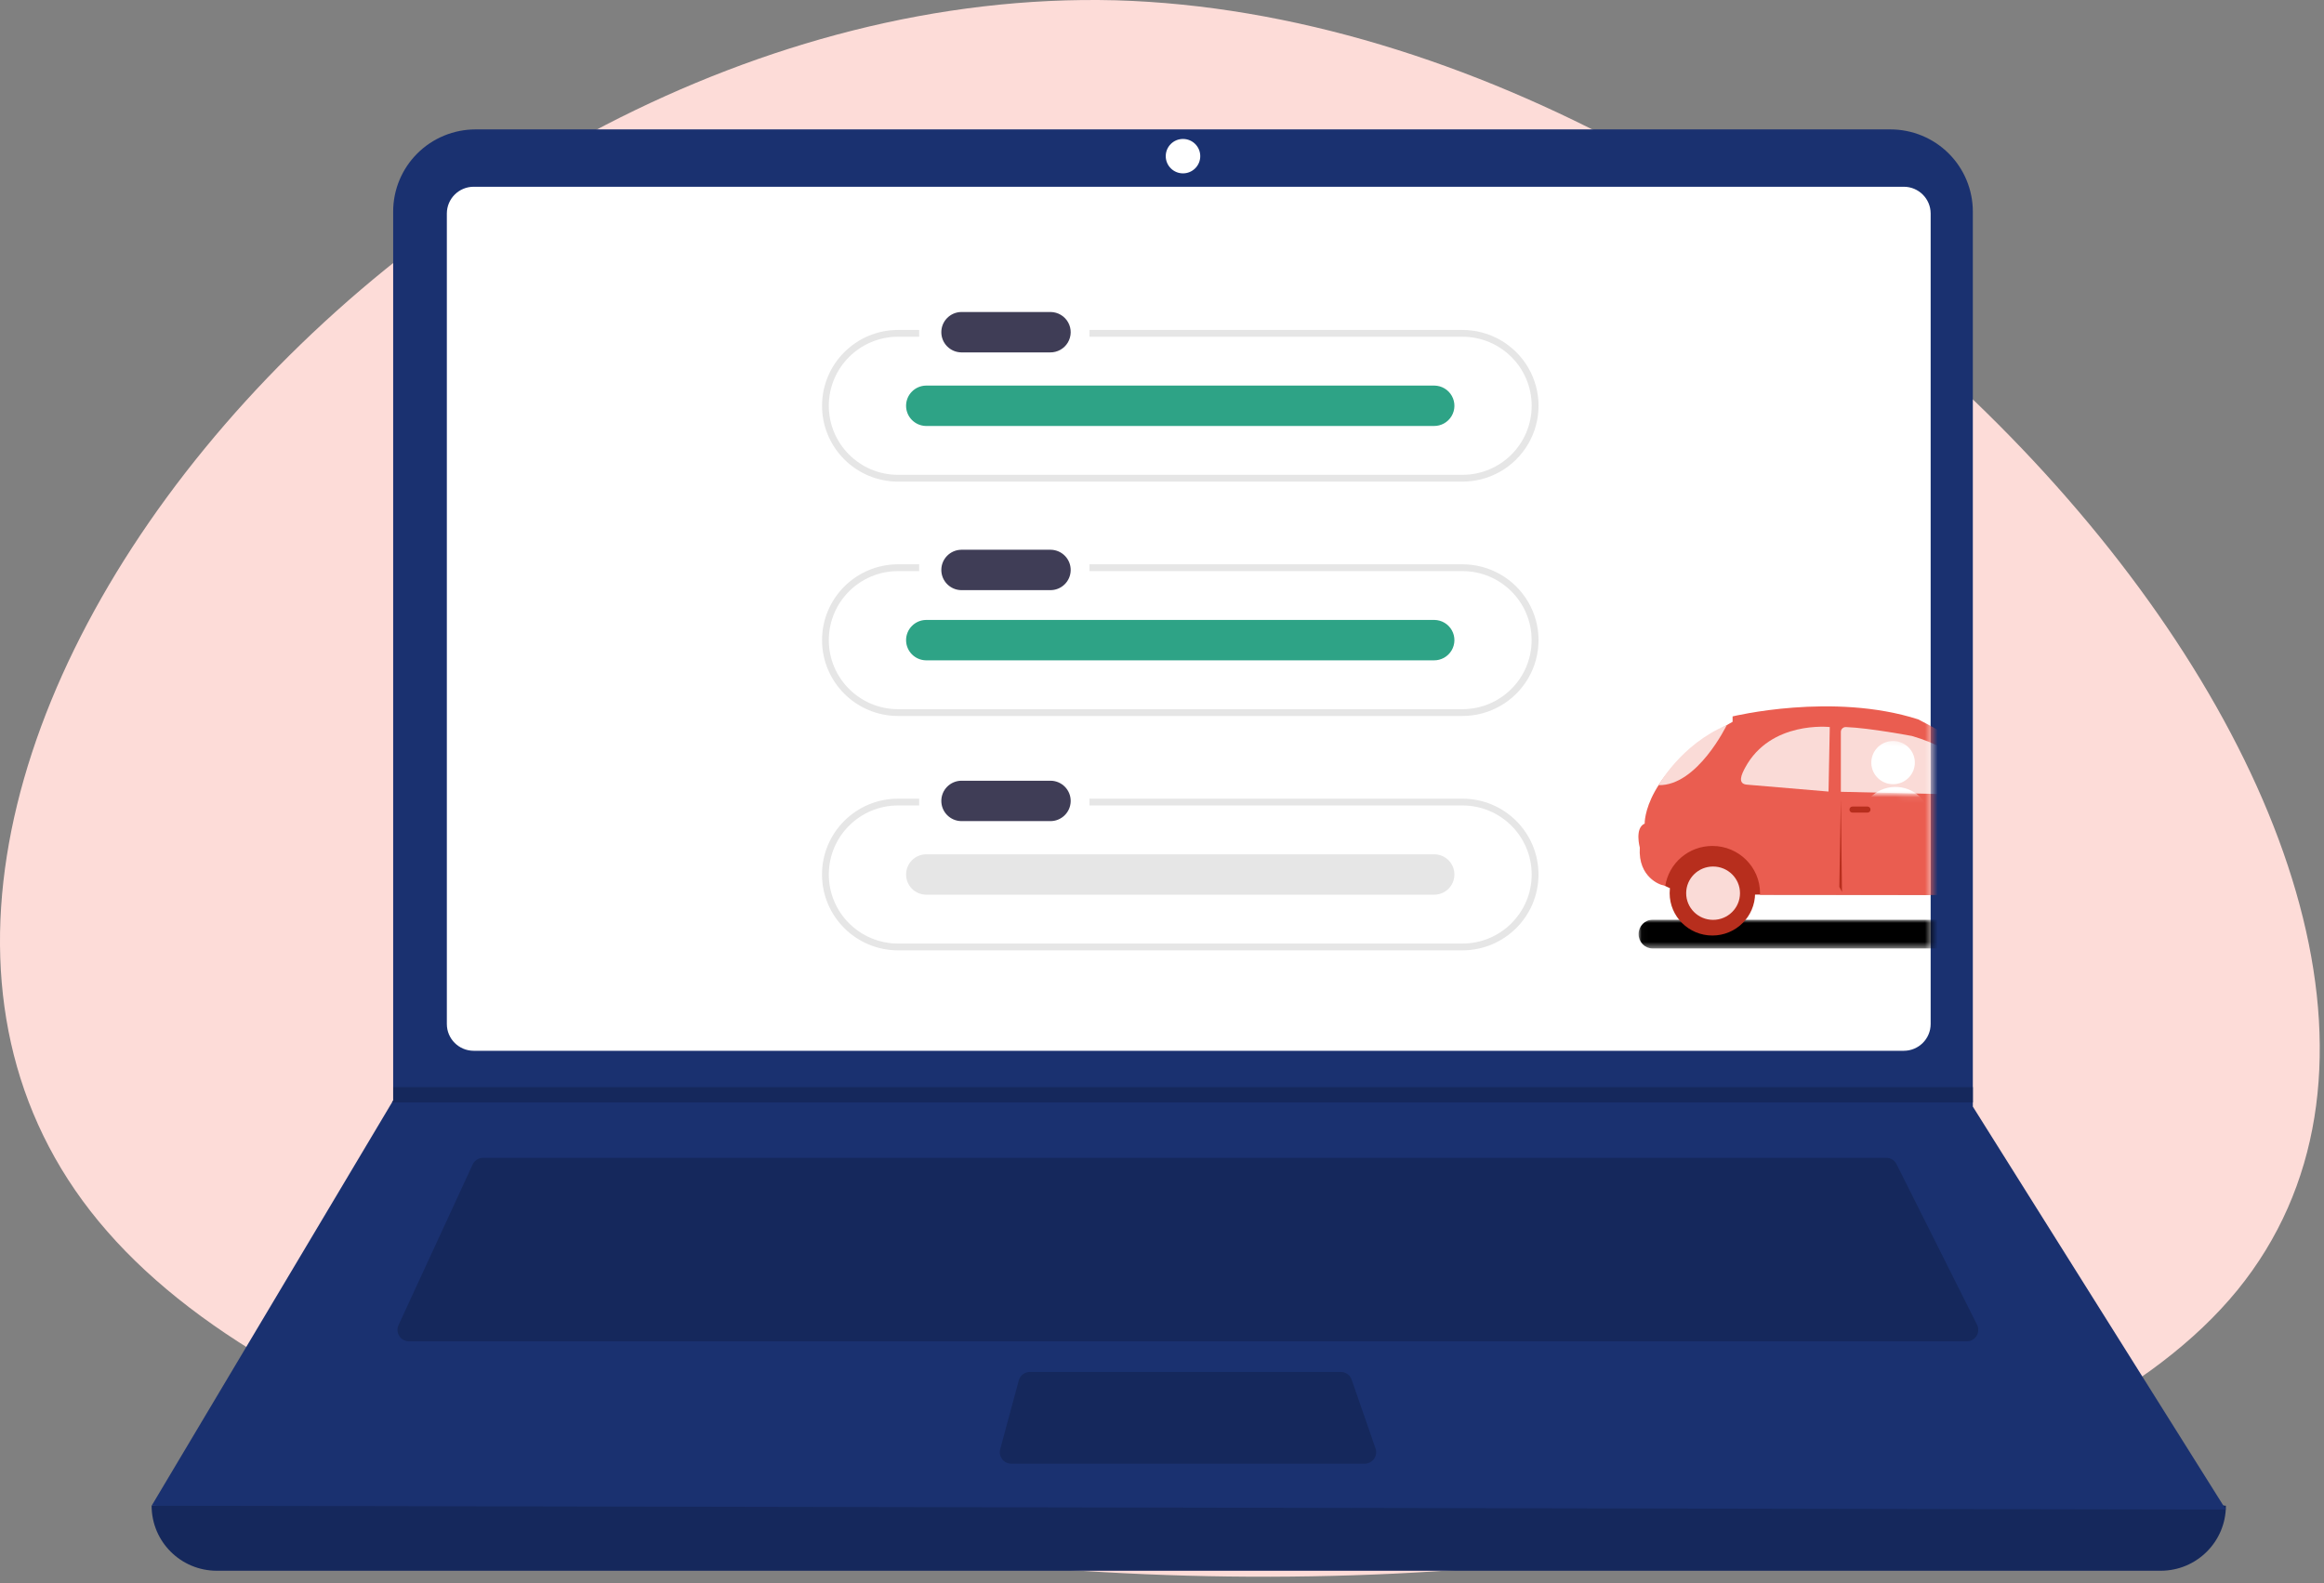 <?xml version="1.0" encoding="UTF-8"?>
<svg width="367px" height="250px" viewBox="0 0 367 250" version="1.1" xmlns="http://www.w3.org/2000/svg" xmlns:xlink="http://www.w3.org/1999/xlink">
    <rect x="0" y="0" width="367" height="250" fill="#808080" stroke="none"/>
    <title>Precheck Laptop Image</title>
    <defs>
        <rect id="path-1" x="0" y="0" width="47.537" height="42.045"></rect>
        <polygon id="path-3" points="0.029 0.004 74.733 0.004 74.733 4.534 0.029 4.534"></polygon>
        <path d="M3.791,0.123 L0.553,0.223 C0.209,0.234 -0.038,0.556 0.044,0.887 L0.044,0.887 L1.814,8.12 C1.942,8.641 2.411,9.008 2.952,9.01 L2.952,9.01 L18.776,9.065 L18.236,6.763 C18.236,6.763 18.253,5.961 19.139,5.765 L19.139,5.765 C19.524,5.68 19.952,5.681 20.305,5.682 L20.305,5.682 C20.764,5.683 21.097,5.684 21.043,5.495 L21.043,5.495 C20.951,5.173 14.18,0.099 4.9,0.099 L4.9,0.099 C4.534,0.099 4.165,0.106 3.791,0.123" id="path-5"></path>
        <path d="M3.791,0.123 L0.553,0.223 C0.209,0.234 -0.038,0.556 0.044,0.887 L0.044,0.887 L1.814,8.12 C1.942,8.641 2.411,9.008 2.952,9.01 L2.952,9.01 L18.776,9.065 L18.236,6.763 C18.236,6.763 18.253,5.961 19.139,5.765 L19.139,5.765 C19.524,5.68 19.952,5.681 20.305,5.682 L20.305,5.682 C20.764,5.683 21.097,5.684 21.043,5.495 L21.043,5.495 C20.951,5.173 14.18,0.099 4.9,0.099 L4.9,0.099 C4.534,0.099 4.165,0.106 3.791,0.123" id="path-7"></path>
    </defs>
    <g id="-----Account-creation-criteria" stroke="none" stroke-width="1" fill="none" fill-rule="evenodd">
        <g id="Account-criteria-unchecked-desktop" transform="translate(-537, -257)">
            <g id="Group-9" transform="translate(537, 257)">
                <path d="M353.312,203.766 C300.376,268.455 76.124,262.38 16.935,194.473 C-42.254,126.924 64.036,-2.813 176.162,0.046 C287.871,3.263 406.249,138.718 353.312,203.766 Z" id="Path" fill="#FDDCD8" fill-rule="nonzero"></path>
                <g id="Group-5" transform="translate(23.943, 20.352)">
                    <g id="undraw_accept_tasks_po1c" fill-rule="nonzero">
                        <path d="M317.269,227.712 L10.293,227.712 C4.608,227.712 0,223.116 0,217.448 L0,217.448 C111.279,204.551 220.466,204.551 327.563,217.448 L327.563,217.448 C327.563,223.116 322.954,227.712 317.269,227.712 L317.269,227.712 Z" id="Path" fill="#15285C"></path>
                        <path d="M327.563,218.051 L0,217.448 L37.963,153.748 L38.145,153.446 L38.145,13.059 C38.145,9.618 39.515,6.317 41.956,3.884 C44.396,1.451 47.706,0.084 51.157,0.084 L274.589,0.084 C278.04,0.084 281.35,1.451 283.79,3.884 C286.231,6.317 287.601,9.618 287.601,13.059 L287.601,154.412 L327.563,218.051 Z" id="Path" fill="#1A3170"></path>
                        <path d="M50.86,9.141 C48.52,9.143 46.624,11.034 46.622,13.367 L46.622,141.37 C46.624,143.703 48.52,145.594 50.86,145.597 L276.703,145.597 C279.042,145.594 280.938,143.703 280.941,141.37 L280.941,13.367 C280.938,11.034 279.042,9.143 276.703,9.141 L50.86,9.141 Z" id="Path" fill="#FFFFFF"></path>
                        <path d="M52.344,162.503 C51.635,162.504 50.991,162.915 50.694,163.557 L38.996,188.916 C38.737,189.477 38.783,190.131 39.117,190.65 C39.451,191.17 40.027,191.485 40.646,191.485 L286.642,191.485 C287.272,191.485 287.857,191.16 288.188,190.626 C288.518,190.091 288.548,189.425 288.267,188.863 L275.552,163.504 C275.246,162.889 274.616,162.501 273.927,162.503 L52.344,162.503 Z" id="Path" fill="#15285C"></path>
                        <ellipse id="Oval" fill="#FFFFFF" cx="162.873" cy="4.31" rx="2.725" ry="2.717"></ellipse>
                        <path d="M138.694,196.315 C137.873,196.316 137.154,196.865 136.94,197.655 L134.006,208.523 C133.859,209.068 133.974,209.649 134.318,210.096 C134.661,210.544 135.194,210.806 135.759,210.806 L191.562,210.806 C192.15,210.806 192.701,210.522 193.042,210.045 C193.382,209.568 193.471,208.956 193.278,208.402 L189.506,197.534 C189.252,196.804 188.563,196.315 187.789,196.315 L138.694,196.315 Z" id="Path" fill="#15285C"></path>
                        <polygon id="Path" fill="#15285C" points="287.601 151.333 287.601 153.748 37.963 153.748 38.151 153.446 38.151 151.333"></polygon>
                        <path d="M207.001,31.756 L148.102,31.756 L148.102,32.829 L207.001,32.829 C213.04,32.829 217.935,37.711 217.935,43.732 C217.935,49.754 213.04,54.636 207.001,54.636 L117.876,54.636 C111.837,54.636 106.942,49.754 106.942,43.732 C106.942,37.711 111.837,32.829 117.876,32.829 L121.206,32.829 L121.206,31.756 L117.876,31.756 C111.246,31.76 105.873,37.121 105.873,43.732 C105.873,50.344 111.246,55.704 117.876,55.708 L207.001,55.708 C211.294,55.711 215.261,53.429 217.408,49.722 C219.555,46.016 219.555,41.449 217.408,37.742 C215.261,34.036 211.294,31.754 207.001,31.756 L207.001,31.756 Z" id="Path" fill="#E6E6E6"></path>
                        <path d="M207.001,68.768 L148.102,68.768 L148.102,69.841 L207.001,69.841 C213.037,69.844 217.928,74.725 217.928,80.744 C217.928,86.763 213.037,91.644 207.001,91.647 L117.876,91.647 C111.837,91.647 106.942,86.766 106.942,80.744 C106.942,74.722 111.837,69.841 117.876,69.841 L121.206,69.841 L121.206,68.768 L117.876,68.768 C111.246,68.772 105.873,74.133 105.873,80.744 C105.873,87.356 111.246,92.716 117.876,92.72 L207.001,92.72 C211.294,92.723 215.261,90.441 217.408,86.734 C219.555,83.028 219.555,78.46 217.408,74.754 C215.261,71.048 211.294,68.765 207.001,68.768 L207.001,68.768 Z" id="Path" fill="#E6E6E6"></path>
                        <path d="M207.001,105.78 L148.102,105.78 L148.102,106.853 L207.001,106.853 C213.04,106.853 217.935,111.734 217.935,117.756 C217.935,123.778 213.04,128.659 207.001,128.659 L117.876,128.659 C111.837,128.659 106.942,123.778 106.942,117.756 C106.942,111.734 111.837,106.853 117.876,106.853 L121.206,106.853 L121.206,105.78 L117.876,105.78 C111.243,105.78 105.866,111.142 105.866,117.756 C105.866,124.37 111.243,129.732 117.876,129.732 L207.001,129.732 C213.634,129.732 219.011,124.37 219.011,117.756 C219.011,111.142 213.634,105.78 207.001,105.78 L207.001,105.78 Z" id="Path" fill="#E6E6E6"></path>
                        <path d="M127.855,28.922 C126.109,28.95 124.708,30.37 124.708,32.111 C124.708,33.853 126.109,35.273 127.855,35.301 L141.886,35.301 C143.029,35.32 144.095,34.729 144.682,33.752 C145.27,32.774 145.29,31.558 144.735,30.562 C144.18,29.566 143.134,28.941 141.991,28.922 C141.956,28.921 141.921,28.921 141.886,28.922 L127.855,28.922 Z" id="ab287899-84e3-434f-b92d-b2aaa12c9990" fill="#3F3D56"></path>
                        <path d="M127.855,66.47 C126.109,66.498 124.708,67.918 124.708,69.66 C124.708,71.401 126.109,72.821 127.855,72.849 L141.886,72.849 C143.653,72.878 145.108,71.474 145.137,69.712 C145.166,67.951 143.758,66.499 141.991,66.47 C141.956,66.47 141.921,66.47 141.886,66.47 L127.855,66.47 Z" id="af2a4b37-a3ed-4662-953e-6f9b285406f1" fill="#3F3D56"></path>
                        <path d="M127.855,102.946 C126.109,102.974 124.708,104.394 124.708,106.135 C124.708,107.876 126.109,109.296 127.855,109.325 L141.886,109.325 C143.653,109.353 145.108,107.949 145.137,106.187 C145.166,104.426 143.758,102.974 141.991,102.946 C141.956,102.945 141.921,102.945 141.886,102.946 L127.855,102.946 Z" id="ff7e389f-e1f1-4104-a8c8-8a888f7bdbd5" fill="#3F3D56"></path>
                        <path d="M122.289,40.543 C120.543,40.571 119.142,41.991 119.142,43.732 C119.142,45.474 120.543,46.893 122.289,46.922 L202.483,46.922 C203.626,46.94 204.691,46.35 205.279,45.372 C205.867,44.395 205.887,43.179 205.331,42.183 C204.776,41.187 203.731,40.562 202.588,40.543 C202.553,40.542 202.518,40.542 202.483,40.543 L122.289,40.543 Z" id="ab3f55ca-45f9-4d6f-a8ad-e44fa73330dd" fill="#2EA386"></path>
                        <path d="M122.289,77.555 C120.543,77.583 119.143,79.003 119.143,80.744 C119.143,82.485 120.543,83.905 122.289,83.934 L202.483,83.934 C203.626,83.952 204.691,83.362 205.279,82.384 C205.867,81.407 205.887,80.191 205.331,79.195 C204.776,78.198 203.731,77.573 202.588,77.555 C202.553,77.554 202.518,77.554 202.483,77.555 L122.289,77.555 Z" id="b755e68c-1f13-420d-a9db-7573ff270e8f" fill="#2EA386"></path>
                        <path d="M122.289,114.566 C120.543,114.595 119.143,116.014 119.143,117.756 C119.143,119.497 120.543,120.917 122.289,120.945 L202.483,120.945 C204.249,120.974 205.705,119.57 205.734,117.808 C205.763,116.047 204.354,114.595 202.588,114.566 C202.553,114.566 202.518,114.566 202.483,114.566 L122.289,114.566 Z" id="f0f56a0b-ed67-4282-9bfe-4d2fc6a8304e" fill="#E6E6E6"></path>
                        <polygon id="Path" fill="#FFFFFF" points="94.898 83.117 93.032 80.725 94.118 79.883 95.001 81.016 97.986 77.874 98.984 78.817"></polygon>
                        <polygon id="Path" fill="#FFFFFF" points="94.898 120.129 93.032 117.736 94.118 116.895 95.001 118.028 97.986 114.886 98.984 115.828"></polygon>
                    </g>
                    <g id="Group-44-Copy-5" transform="translate(233.549, 89.449)">
                        <mask id="mask-2" fill="white">
                            <use xlink:href="#path-1"></use>
                        </mask>
                        <g id="Mask"></g>
                        <g mask="url(#mask-2)">
                            <g transform="translate(1.24, 1.649)">
                                <g id="Group-3" stroke-width="1" fill="none" transform="translate(0, 33.801)">
                                    <mask id="mask-4" fill="white">
                                        <use xlink:href="#path-3"></use>
                                    </mask>
                                    <g id="Clip-2"></g>
                                    <path d="M72.534,4.534 L2.228,4.534 C1.014,4.534 0.029,3.52 0.029,2.269 C0.029,1.018 1.014,0.004 2.228,0.004 L72.534,0.004 C73.749,0.004 74.733,1.018 74.733,2.269 C74.733,3.52 73.749,4.534 72.534,4.534" id="Fill-1" fill="#000000" mask="url(#mask-4)"></path>
                                </g>
                                <polygon id="Fill-4" fill="#B72E1D" points="67.528 30.091 52.524 29.866 19.066 29.833 7.315 29.878 4.134 28.435 4.524 19.374 69.445 19.374"></polygon>
                                <g id="Group-36" stroke-width="1" fill="none">
                                    <g id="Group-7" fill="#EA5D50">
                                        <path d="M68.985,13.935 C64.485,11.802 59.558,11.366 59.558,11.366 C51.23,5.723 44.178,2.156 44.178,2.156 C30.682,-2.173 14.874,1.692 14.874,1.692 L14.874,2.542 C0.685,10.35 0.993,18.621 0.993,18.621 C-0.626,19.317 0.222,22.409 0.222,22.409 C-0.086,27.202 3.615,28.284 3.615,28.284 C3.824,28.34 4.034,28.394 4.245,28.446 C4.809,24.878 7.923,22.149 11.681,22.149 C15.839,22.149 19.21,25.489 19.21,29.61 C19.21,29.693 19.206,29.776 19.203,29.858 C19.739,29.845 52.72,29.892 52.72,29.892 C52.716,29.798 52.712,29.704 52.712,29.61 C52.712,25.489 56.083,22.149 60.241,22.149 C64.398,22.149 67.769,25.489 67.769,29.61 C67.769,29.781 67.761,29.951 67.749,30.119 L69.262,30.166 C70.926,30.218 72.512,29.397 73.367,27.981 C73.414,27.903 73.461,27.824 73.506,27.744 C76.334,22.745 74.201,16.408 68.985,13.935" id="Fill-5"></path>
                                    </g>
                                    <path d="M30.221,3.373 C30.221,3.373 20.873,2.308 16.85,9.798 C16.341,10.746 15.517,12.4 17.233,12.477 L30.025,13.56 L30.221,3.373 Z" id="Fill-8" fill="#FADBD7"></path>
                                    <path d="M31.971,4.14 L31.971,13.596 L52.095,14.06 L53.083,12.961 C53.083,12.961 53.07,12.69 53.694,12.69 C54.318,12.69 54.435,11.818 54.435,11.818 C54.435,11.818 51.003,7.026 43.203,4.784 C43.203,4.784 36.597,3.523 32.777,3.372 C32.337,3.354 31.971,3.703 31.971,4.14" id="Fill-10" fill="#FADBD7"></path>
                                    <path d="M4.935,29.61 C4.935,25.917 7.956,22.924 11.681,22.924 C15.407,22.924 18.427,25.917 18.427,29.61 C18.427,33.302 15.407,36.295 11.681,36.295 C7.956,36.295 4.935,33.302 4.935,29.61" id="Fill-12" fill="#B72E1D"></path>
                                    <path d="M7.544,29.61 C7.544,27.283 9.446,25.398 11.794,25.398 C14.141,25.398 16.043,27.283 16.043,29.61 C16.043,31.936 14.141,33.822 11.794,33.822 C9.446,33.822 7.544,31.936 7.544,29.61" id="Fill-14" fill="#FADBD7"></path>
                                    <path d="M53.495,29.707 C53.495,26.014 56.515,23.021 60.241,23.021 C63.966,23.021 66.987,26.014 66.987,29.707 C66.987,33.399 63.966,36.392 60.241,36.392 C56.515,36.392 53.495,33.399 53.495,29.707" id="Fill-16" fill="#B72E1D"></path>
                                    <path d="M55.991,29.707 C55.991,27.381 57.893,25.495 60.241,25.495 C62.588,25.495 64.49,27.381 64.49,29.707 C64.49,32.033 62.588,33.919 60.241,33.919 C57.893,33.919 55.991,32.033 55.991,29.707" id="Fill-18" fill="#FADBD7"></path>
                                    <polygon id="Fill-20" fill="#B72E1D" points="31.971 14.756 31.728 28.614 32.149 29.408"></polygon>
                                    <path d="M36.172,16.885 L33.813,16.885 C33.546,16.885 33.328,16.669 33.328,16.405 C33.328,16.141 33.546,15.925 33.813,15.925 L36.172,15.925 C36.438,15.925 36.656,16.141 36.656,16.405 C36.656,16.669 36.438,16.885 36.172,16.885" id="Fill-22" fill="#B72E1D"></path>
                                    <path d="M13.955,3.06 C13.955,3.06 9.319,12.677 3.191,12.547 C3.191,12.547 6.708,6.115 13.955,3.06" id="Fill-24" fill="#FADBD7"></path>
                                    <path d="M51.946,13.104 C51.971,13.786 52.198,15.152 53.785,15.136 C55.871,15.116 57.154,14.207 56.705,13.104 C56.256,12.001 54.58,11.809 53.729,11.722 C51.942,11.542 51.925,12.544 51.946,13.104" id="Fill-26" fill="#B72E1D"></path>
                                    <path d="M74.758,22.755 L70.82,22.755 C69.738,22.755 68.853,23.633 68.853,24.705 C68.853,25.777 69.575,26.647 70.657,26.647 L74.033,26.654 C74.556,25.387 74.789,24.062 74.758,22.755" id="Fill-28" fill="#B72E1D"></path>
                                    <path d="M61.254,19.597 C61.254,20.152 60.8,20.601 60.241,20.601 C59.681,20.601 59.227,20.152 59.227,19.597 C59.227,19.042 59.681,18.592 60.241,18.592 C60.8,18.592 61.254,19.042 61.254,19.597" id="Fill-30" fill="#FADBD7"></path>
                                    <path d="M69.706,17.685 C69.968,19.372 71.56,20.53 73.263,20.271 C73.628,20.216 73.966,20.096 74.273,19.93 C73.638,17.982 72.402,16.222 70.673,14.947 C69.939,15.621 69.543,16.631 69.706,17.685" id="Fill-32" fill="#FADBD7"></path>
                                    <path d="M73.401,21.122 C73.134,21.122 72.916,21.338 72.916,21.602 C72.916,21.866 73.134,22.082 73.401,22.082 L74.58,22.082 C74.627,22.082 74.672,22.073 74.715,22.06 C74.685,21.745 74.64,21.432 74.58,21.122 L73.401,21.122 Z" id="Fill-34" fill="#FADBD7"></path>
                                </g>
                                <g id="Group-43" stroke-width="1" fill="none" transform="translate(32.242, 4.947)">
                                    <g id="Group-39">
                                        <mask id="mask-6" fill="white">
                                            <use xlink:href="#path-5"></use>
                                        </mask>
                                        <g id="Clip-38"></g>
                                        <path d="M11.412,3.935 C11.471,5.818 9.981,7.392 8.083,7.45 C6.185,7.509 4.599,6.03 4.54,4.148 C4.481,2.265 5.971,0.691 7.868,0.632 C9.766,0.573 11.352,2.052 11.412,3.935" id="Fill-37" fill="#FFFFFF" mask="url(#mask-6)"></path>
                                    </g>
                                    <g id="Group-42">
                                        <mask id="mask-8" fill="white">
                                            <use xlink:href="#path-7"></use>
                                        </mask>
                                        <g id="Clip-41"></g>
                                        <path d="M2.8,13.564 C2.704,10.522 5.112,7.979 8.177,7.884 C11.243,7.789 13.805,10.178 13.901,13.22" id="Fill-40" fill="#FFFFFF" mask="url(#mask-8)"></path>
                                    </g>
                                </g>
                            </g>
                        </g>
                    </g>
                </g>
            </g>
        </g>
    </g>
</svg>